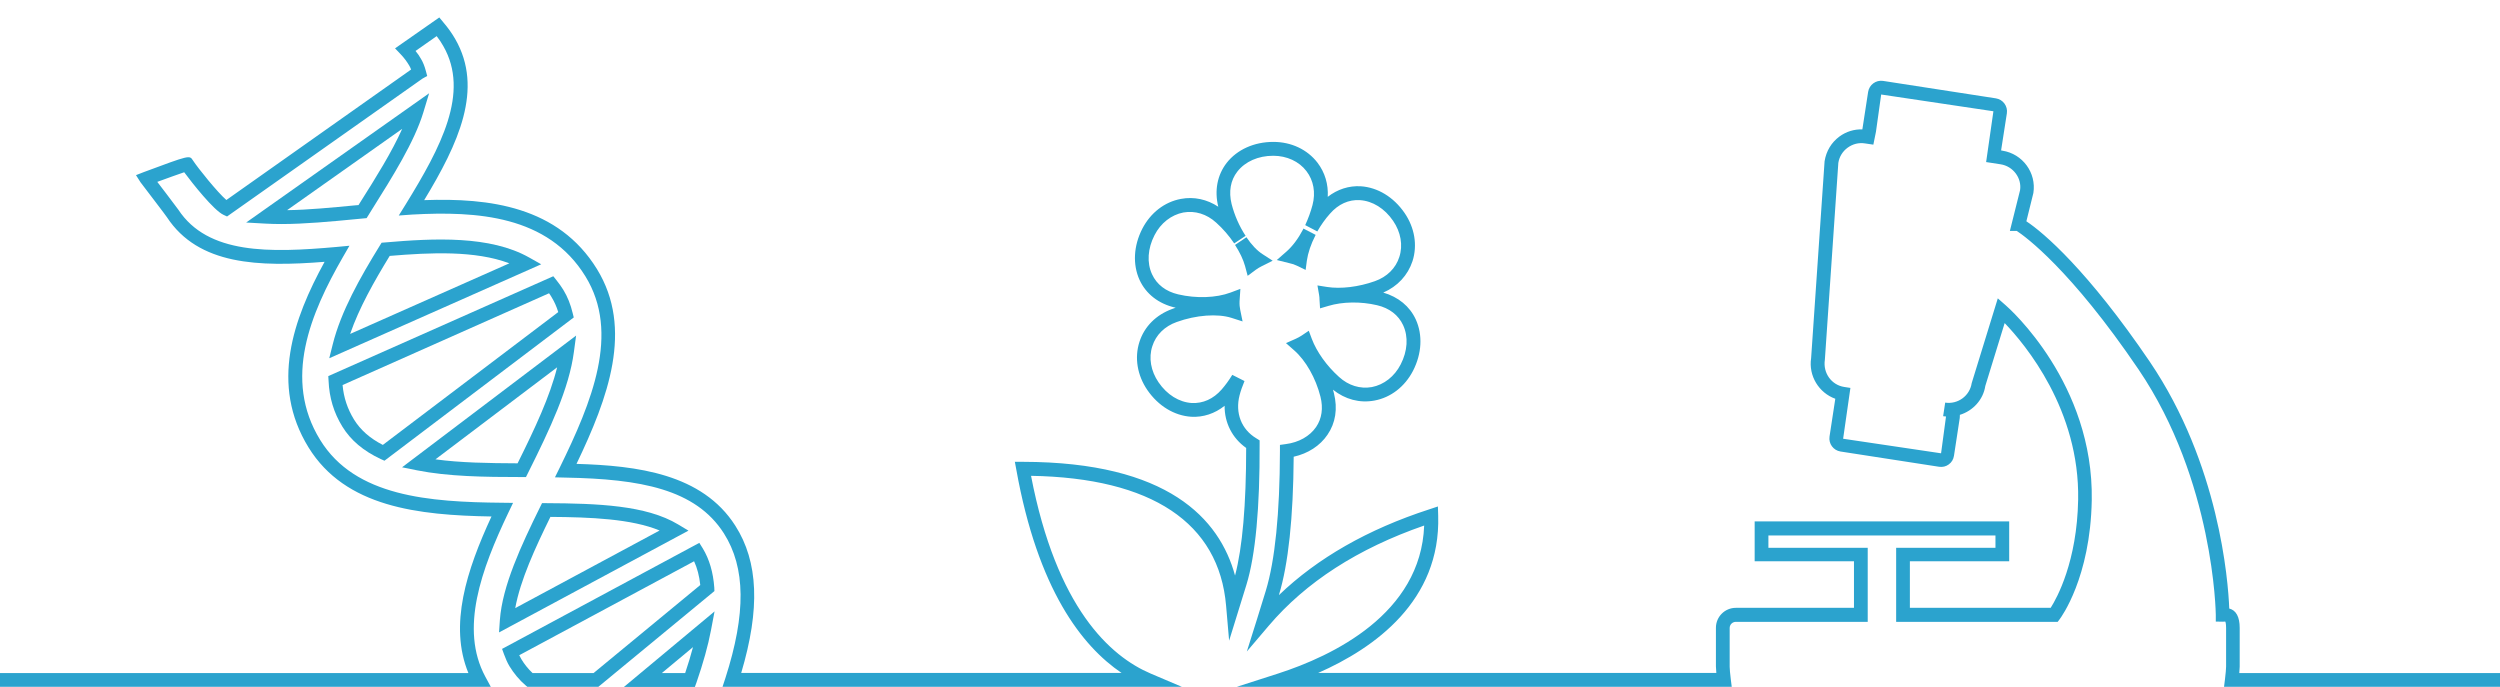 <?xml version="1.0" encoding="UTF-8"?>
<!DOCTYPE svg PUBLIC "-//W3C//DTD SVG 1.1//EN" "http://www.w3.org/Graphics/SVG/1.1/DTD/svg11.dtd">
<svg xmlns:x="http://ns.adobe.com/Extensibility/1.0/" xmlns:i="http://ns.adobe.com/AdobeIllustrator/10.0/" xmlns:graph="http://ns.adobe.com/Graphs/1.0/" xmlns="http://www.w3.org/2000/svg" xmlns:xlink="http://www.w3.org/1999/xlink" version="1.1" id="Sekundar" x="0px" y="0px" width="182px" height="50px" viewBox="0 0 182 50" xml:space="preserve">
<switch>
	
	<g i:extraneous="self">
		<g id="Bio">
			<path fill="#2BA3CE" d="M23.97,26.08l15.43-6.84l-0.87-0.49c-2.85-1.61-6.91-1.41-10.5-1.1l-0.25,0.02l-0.13,0.21     c-1.43,2.32-2.83,4.79-3.43,7.2L23.97,26.08z M28.37,18.63c2.97-0.25,6.23-0.4,8.71,0.54l-11.59,5.14     C26.14,22.42,27.24,20.48,28.37,18.63z"></path>
			<path fill="#2BA3CE" d="M23.92,27.72c0.05,1.23,0.38,2.32,1,3.33c0.62,1.01,1.54,1.78,2.8,2.37l0.27,0.12l13.78-10.43l-0.08-0.32     c-0.15-0.63-0.37-1.18-0.68-1.69c-0.15-0.25-0.32-0.47-0.49-0.69l-0.24-0.3L23.9,27.38L23.92,27.72z M39.97,21.35     c0.07,0.09,0.13,0.19,0.19,0.29c0.2,0.33,0.36,0.68,0.48,1.08l-12.77,9.67c-0.94-0.48-1.63-1.09-2.1-1.85v0     c-0.47-0.77-0.75-1.59-0.83-2.51L39.97,21.35z"></path>
			<path fill="#2BA3CE" d="M30.82,8.18l0.42-1.39L17.92,16.2l1.42,0.08c0.37,0.02,0.75,0.03,1.14,0.03c1.7,0,3.61-0.18,5.47-0.36     l0.74-0.07l0.39-0.63C28.6,12.83,30.17,10.32,30.82,8.18z M26.23,14.72l-0.13,0.21l-0.25,0.02c-1.68,0.16-3.4,0.33-4.95,0.35     l8.38-5.92C28.53,11.06,27.37,12.92,26.23,14.72z"></path>
			<path fill="#2BA3CE" d="M91.91,18.5c-0.39-0.25-0.8-0.68-1.17-1.23l-0.83,0.56c0.35,0.54,0.6,1.07,0.73,1.54l0.19,0.71l0.59-0.44     c0.14-0.1,0.29-0.19,0.45-0.27l0.78-0.39L91.91,18.5z"></path>
			<path fill="#2BA3CE" d="M50.59,50l0.12-0.33c0.47-1.36,0.84-2.67,1.05-3.79l0.26-1.37l-6.6,5.5H50.59z M49.88,49h-1.7l2.27-1.89     C50.29,47.71,50.1,48.35,49.88,49z"></path>
			<path fill="#2BA3CE" d="M163.02,49c0.02-0.21,0.03-0.39,0.03-0.47v-2.82c0-0.8-0.26-1.28-0.76-1.41     c-0.08-2.06-0.74-10.52-5.78-17.96c-4.51-6.64-7.73-9.4-8.99-10.23l0.51-2.06c0.23-1.47-0.78-2.85-2.25-3.08l-0.1-0.02l0.42-2.7     c0.08-0.52-0.28-1.01-0.8-1.09l-8.21-1.27c-0.52-0.08-1.01,0.28-1.09,0.8l-0.42,2.73c-0.6-0.02-1.18,0.16-1.67,0.52     c-0.58,0.43-0.96,1.05-1.08,1.8l-0.98,14.33c-0.2,1.3,0.57,2.53,1.76,2.96c0,0,0,0,0,0l-0.42,2.75c-0.08,0.52,0.28,1.01,0.8,1.09     l7.17,1.11c0.26,0.04,0.51-0.02,0.71-0.17c0.21-0.15,0.34-0.37,0.38-0.63l0.42-2.75c0.01-0.08,0.01-0.16,0.01-0.23     c0.95-0.29,1.7-1.1,1.85-2.1l1.41-4.58c1.5,1.56,5.47,6.32,5.35,12.86c-0.08,4.49-1.54,7.15-2,7.87h-10.25v-3.39h7.23v-2.9     h-18.53v2.9h7.23v3.39h-8.6c-0.8,0-1.45,0.65-1.45,1.45v2.82c0,0.08,0.01,0.25,0.03,0.47H95.96c4.12-1.81,8.93-5.26,8.74-11.45     l-0.02-0.67l-0.63,0.21c-4.47,1.45-8.14,3.55-10.94,6.24c0,0,0-0.01,0-0.02c0.68-2.23,1.04-5.61,1.07-10.05     c1.04-0.23,1.92-0.8,2.46-1.6c0.59-0.86,0.75-1.9,0.47-3.02c-0.02-0.09-0.04-0.17-0.07-0.26c0.89,0.71,1.95,0.99,3.02,0.79     c1.19-0.22,2.21-1.01,2.81-2.17c0.64-1.25,0.71-2.61,0.2-3.73c-0.44-0.96-1.27-1.64-2.37-1.96c1.04-0.45,1.79-1.26,2.13-2.29     c0.37-1.15,0.16-2.43-0.58-3.51c-0.8-1.16-1.96-1.86-3.19-1.94c-0.85-0.05-1.7,0.22-2.4,0.77c0.05-0.91-0.2-1.77-0.75-2.49     c-0.74-0.96-1.91-1.51-3.21-1.51c-1.4,0-2.64,0.56-3.4,1.53c-0.68,0.88-0.9,2.01-0.61,3.19c-0.82-0.54-1.77-0.75-2.72-0.57     c-1.19,0.22-2.21,1.01-2.81,2.17c-0.64,1.25-0.71,2.61-0.2,3.73c0.47,1.02,1.38,1.73,2.58,2.01c0.02,0,0.03,0.01,0.05,0.01     c-0.08,0.03-0.17,0.06-0.25,0.09c-1.18,0.43-2.03,1.28-2.39,2.4c-0.37,1.15-0.16,2.43,0.58,3.51c0.8,1.16,1.96,1.86,3.19,1.94     c0.87,0.05,1.72-0.23,2.43-0.8c-0.01,1.23,0.55,2.35,1.57,3.07c0,4.13-0.27,7.25-0.81,9.29c-1.13-4.15-4.9-8.26-15.43-8.28     l-0.6,0l0.11,0.59c1.56,8.68,4.76,12.82,7.66,14.78H53.96c1.39-4.67,1.25-8.09-0.43-10.72c-2.41-3.78-7.14-4.37-11.56-4.5     c2.31-4.82,4.16-9.83,1.49-14.18c-2.82-4.57-7.84-5.19-12.58-5.02c2.49-4.11,4.35-8.1,2.26-11.73c-0.23-0.4-0.51-0.8-0.87-1.22     l-0.29-0.35l-3.22,2.25l0.4,0.42c0.27,0.28,0.47,0.56,0.63,0.83c0.05,0.09,0.1,0.18,0.14,0.29l-13.45,9.5     c-0.64-0.55-2.06-2.31-2.44-2.89c-0.24-0.38-0.24-0.38-3.55,0.85L9.9,12.75l0.33,0.52c0.02,0.03,0.02,0.03,1.08,1.42     c0.43,0.56,0.83,1.1,0.84,1.12c2.3,3.5,6.69,3.63,11.48,3.25c-2.28,4.16-3.99,8.93-1.17,13.51c2.68,4.35,7.98,4.94,13.32,5.03     c-1.8,3.89-3.12,7.91-1.68,11.4H0v1h35.73l-0.4-0.74c-1.87-3.47-0.3-7.79,1.68-11.94l0.34-0.71l-0.78-0.01     c-5.32-0.05-10.72-0.44-13.26-4.57c-2.73-4.43-0.7-9.22,1.65-13.31l0.48-0.83l-0.96,0.09c-4.84,0.43-9.35,0.55-11.5-2.72     c-0.01-0.01-0.43-0.57-0.88-1.17c-0.23-0.3-0.46-0.61-0.65-0.85c0.79-0.29,1.55-0.56,1.96-0.7c0.6,0.81,2.15,2.77,2.86,3.1     l0.26,0.12L30.76,5.72l0.34-0.19l-0.1-0.37c-0.09-0.34-0.2-0.62-0.35-0.87c-0.11-0.2-0.24-0.39-0.4-0.58l1.54-1.08     c0.19,0.25,0.35,0.48,0.48,0.72c1.95,3.39-0.18,7.38-2.73,11.52l-0.51,0.82L30,15.62c4.71-0.26,9.89,0.06,12.62,4.5     c2.54,4.13,0.47,9.14-1.87,13.92l-0.35,0.71l0.78,0.02c5.43,0.1,9.46,0.83,11.52,4.06c1.58,2.49,1.62,5.83,0.11,10.53L52.6,50     h33.44l-2.26-0.96c-2.97-1.26-6.87-4.79-8.72-14.4c8.78,0.15,13.69,3.42,14.2,9.46l0.22,2.54l1.26-4.07     c0.66-2.15,0.98-5.6,0.96-10.23l0-0.28l-0.24-0.15c-1.09-0.65-1.55-1.85-1.22-3.13c0.08-0.32,0.2-0.65,0.36-1.04l-0.89-0.45     c-0.25,0.41-0.51,0.76-0.77,1.06c-0.61,0.7-1.37,1.03-2.18,0.99c-0.92-0.06-1.8-0.6-2.42-1.51c-0.56-0.82-0.73-1.78-0.45-2.63     c0.26-0.82,0.9-1.45,1.78-1.76c1.41-0.51,2.97-0.62,3.98-0.3l0.81,0.26l-0.17-0.83c-0.04-0.19-0.06-0.39-0.05-0.64l0.06-0.9     l-0.72,0.27c-1.04,0.39-2.5,0.44-3.81,0.13c-0.9-0.21-1.56-0.72-1.9-1.46c-0.39-0.84-0.32-1.88,0.18-2.85     c0.45-0.88,1.22-1.48,2.1-1.65c0.85-0.15,1.7,0.11,2.39,0.74c0.49,0.44,0.94,0.96,1.31,1.51l0.83-0.55     c-0.46-0.7-0.81-1.5-1.02-2.32c-0.22-0.9-0.08-1.72,0.42-2.36c0.57-0.73,1.52-1.15,2.61-1.15c0.99,0,1.88,0.41,2.42,1.12     c0.52,0.68,0.68,1.56,0.44,2.47c-0.13,0.49-0.31,0.98-0.53,1.46l0.88,0.46c0.27-0.47,0.57-0.9,0.92-1.29     c0.61-0.7,1.37-1.04,2.18-0.99c0.92,0.06,1.8,0.6,2.42,1.51c0.56,0.82,0.73,1.78,0.45,2.63c-0.26,0.82-0.9,1.45-1.78,1.76     c-1.18,0.42-2.48,0.58-3.49,0.42l-0.69-0.11l0.12,0.69c0.02,0.11,0.03,0.23,0.03,0.35l0.04,0.63l0.61-0.18     c1.03-0.31,2.35-0.33,3.54-0.05c0.9,0.21,1.56,0.72,1.9,1.46c0.39,0.84,0.32,1.88-0.18,2.85c-0.45,0.88-1.22,1.48-2.1,1.65     c-0.85,0.15-1.7-0.11-2.39-0.74c-0.9-0.81-1.62-1.82-1.98-2.77l-0.22-0.59l-0.52,0.35c-0.13,0.09-0.28,0.16-0.42,0.23l-0.72,0.32     l0.59,0.52c0.85,0.74,1.58,2.03,1.92,3.38c0.21,0.83,0.1,1.6-0.32,2.21c-0.46,0.67-1.26,1.12-2.2,1.24l-0.43,0.06l0,0.44     c-0.01,4.55-0.36,7.98-1.03,10.18c-0.2,0.67-0.42,1.37-0.64,2.07l-0.74,2.35l1.59-1.87c2.7-3.18,6.5-5.63,11.32-7.3     c-0.24,6.45-6.7,9.5-10.62,10.77L90.04,50h36.03L126,49.44c-0.05-0.39-0.08-0.77-0.08-0.9v-2.82c0-0.25,0.2-0.45,0.45-0.45h9.6     v-5.39h-7.23v-0.9h16.53v0.9h-7.23v5.39h11.76l0.15-0.2c0.09-0.12,2.23-3.01,2.33-8.65c0.15-8.49-5.99-13.96-6.26-14.19     l-0.58-0.51l-1.9,6.17c-0.14,0.93-1.01,1.56-1.93,1.42l-0.15,0.99h0c0.07,0.01,0.14,0.02,0.21,0.02L141.31,33l-7.13-1.06     l0.53-3.7h0l-0.45-0.07c-0.92-0.14-1.56-1.01-1.41-1.98l0.98-14.33c0.07-0.45,0.31-0.84,0.68-1.11c0.37-0.27,0.81-0.38,1.26-0.31     l0.61,0.09c0,0,0,0,0,0l0.19-0.94l0.38-2.71l8.17,1.22l-0.53,3.7c0,0,0,0,0.01,0l1.04,0.16c0.92,0.14,1.56,1.01,1.42,1.89     l-0.74,2.96h0.5c0.61,0.4,3.91,2.78,8.87,10.09c5.49,8.1,5.62,17.76,5.62,17.86l0,0.49l0.49,0.01l0.2-0.01     c0.01,0.02,0.06,0.11,0.06,0.46v2.82c0,0.13-0.03,0.51-0.08,0.91L161.91,50H182v-1H163.02z"></path>
			<path fill="#2BA3CE" d="M94.43,19.35l0.62,0.3l0.09-0.68c0.08-0.55,0.29-1.19,0.62-1.83c0.01-0.01,0.02-0.03,0.02-0.04     l-0.89-0.46c-0.01,0.02-0.02,0.03-0.02,0.05c-0.35,0.67-0.77,1.23-1.2,1.61l-0.72,0.63l0.92,0.23     C94.07,19.2,94.25,19.26,94.43,19.35z"></path>
			<path fill="#2BA3CE" d="M37.98,34.73l0.31,0l0.14-0.28c1.63-3.26,3-6.17,3.35-8.83l0.16-1.19l-12.67,9.59l1.09,0.22     C32.62,34.69,35.25,34.73,37.98,34.73z M40.56,26.74c-0.52,2.11-1.61,4.44-2.88,6.99c-2.12-0.01-4.16-0.04-5.98-0.29L40.56,26.74     z"></path>
			<path fill="#2BA3CE" d="M36.33,46.04l13.79-7.41l-0.75-0.45c-2.32-1.4-5.86-1.53-9.6-1.55l-0.31,0l-0.14,0.28     c-1.38,2.8-2.75,5.74-2.93,8.23L36.33,46.04z M40.07,37.63c2.93,0.02,5.89,0.14,7.95,0.99l-10.51,5.65     C37.88,42.23,38.96,39.89,40.07,37.63z"></path>
			<path fill="#2BA3CE" d="M52,42.77c-0.08-1.1-0.36-2.06-0.84-2.85l-0.25-0.4l-14.36,7.72l0.15,0.41c0.12,0.33,0.24,0.6,0.39,0.85     v0c0.31,0.51,0.72,1.01,1.17,1.39L38.39,50h5.17l8.45-6.97L52,42.77z M43.21,49h-4.44c-0.31-0.29-0.6-0.65-0.82-1.02     c-0.05-0.09-0.1-0.18-0.15-0.28l12.73-6.84c0.23,0.5,0.38,1.07,0.45,1.73L43.21,49z"></path>
		</g>
	</g>
</switch>

</svg>
